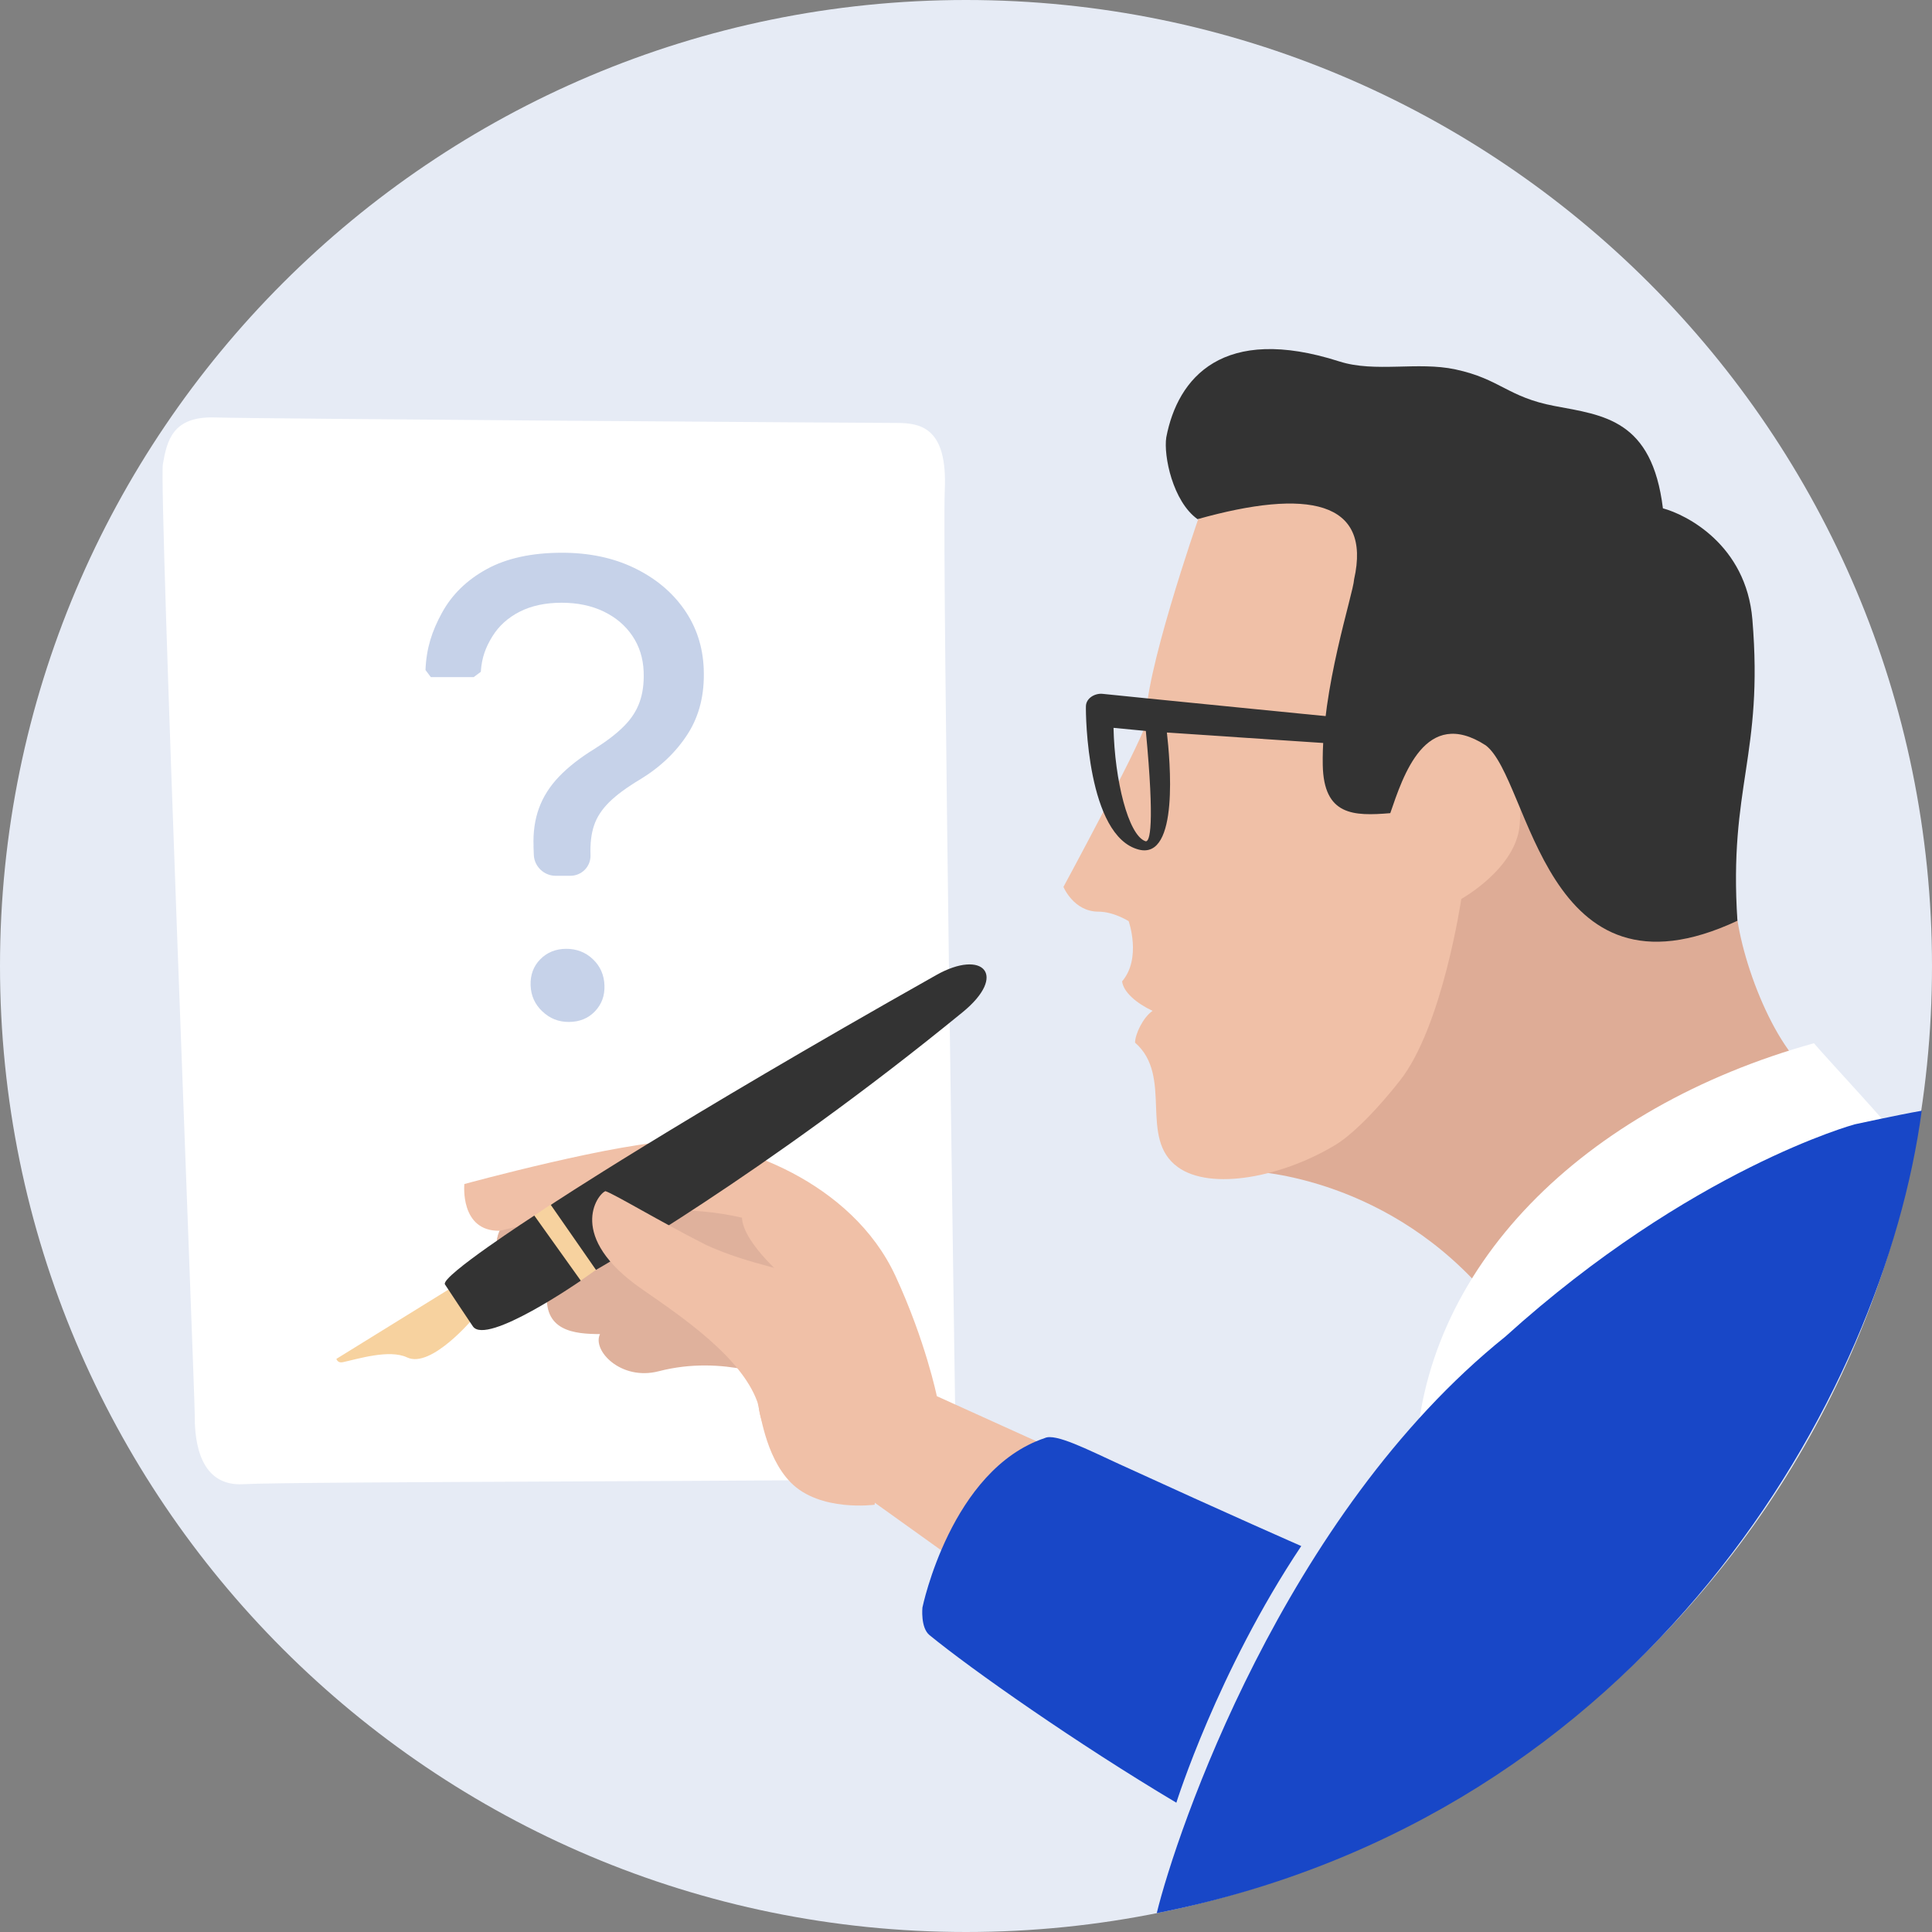 <svg width="150" height="150" viewBox="0 0 150 150" fill="none" xmlns="http://www.w3.org/2000/svg">
<rect x="0" y="0" width="150" height="150" fill="#808080" stroke="none"/>
<path d="M75 150C116.421 150 150 116.421 150 75C150 33.579 116.421 0 75 0C33.579 0 0 33.579 0 75C0 116.421 33.579 150 75 150Z" fill="#E6EBF5"/>
<path d="M15.123 109.985C15.123 108.003 12.326 37.835 12.647 36.026C12.965 34.22 13.391 32.306 16.688 32.411C19.982 32.516 67.718 32.837 69.632 32.837C71.546 32.837 73.566 33.263 73.353 38.045C73.139 42.83 74.201 111.511 74.201 112.36C74.201 113.209 73.775 114.592 70.16 114.805C66.545 115.018 22.329 115.018 18.926 115.231C15.524 115.444 15.12 111.964 15.12 109.982L15.123 109.985Z" fill="white"/>
<path d="M85.814 114.323L79.627 125.058L67.92 116.672C67.92 116.672 64.221 117.744 61.471 114.323C58.72 110.902 58.902 108.954 58.902 108.954L57.679 101.344C57.679 101.344 43.397 103.755 42.505 100.118C39.041 100.316 38.032 97.148 38.797 95.558C35.682 95.608 36.053 91.928 36.053 91.928C36.053 91.928 48.285 88.584 52.733 88.597C57.185 88.606 66.111 91.69 69.525 99.069C71.862 104.123 72.736 108.398 72.736 108.398L85.811 114.32L85.814 114.323Z" fill="#F0C0A7"/>
<path d="M38.796 95.558C38.03 97.151 39.043 100.316 42.504 100.118C42.068 103.394 44.643 103.567 46.585 103.579C45.955 104.842 48.203 107.225 51.142 106.463C56.267 105.135 60.645 107.182 60.645 107.182L61.321 99.547C61.321 99.547 57.699 96.596 57.607 94.543C49.984 92.718 38.796 95.558 38.796 95.558Z" fill="#DFB19C"/>
<path d="M46.272 98.593L45.071 99.436L41.391 94.435L42.894 93.431L46.272 98.593Z" fill="#F7D29F"/>
<path d="M34.854 100.1L26.117 105.503C26.117 105.503 26.207 105.848 26.611 105.762C27.741 105.521 30.23 104.734 31.61 105.391C33.49 106.284 36.793 102.295 36.793 102.295L34.851 100.1" fill="#F7D29F"/>
<path d="M41.483 94.376C41.483 94.376 34.206 99.093 34.543 99.717C34.601 99.822 36.639 102.872 36.713 102.977C37.757 104.515 45.092 99.43 45.092 99.43L41.483 94.376Z" fill="#333333"/>
<path d="M42.762 93.549C42.762 93.549 52.289 87.21 72.684 75.707C76.321 73.654 78.266 75.704 74.737 78.587C59.288 91.218 46.272 98.593 46.272 98.593L42.762 93.545V93.549Z" fill="#333333"/>
<path d="M67.908 116.827C67.908 116.827 63.654 117.407 61.388 115.095C59.35 113.017 59.017 109.424 58.791 108.815C57.516 105.336 52.956 102.246 49.835 100.084C43.966 96.015 46.365 92.724 47.007 92.48C47.776 92.743 51.153 94.799 54.833 96.664C58.232 98.217 61.7 98.667 63.651 99.482C65.602 100.297 69.189 103.027 71.894 108.892C68.103 111.829 67.908 116.827 67.908 116.827Z" fill="#F0C0A7"/>
<path d="M91.329 139.96C83.599 135.36 75.433 129.624 72.163 126.947C71.459 126.37 71.617 124.808 71.617 124.808C71.617 124.808 73.824 114.091 81.122 111.649C81.938 111.257 84.466 112.557 86.877 113.662C95.534 117.63 101.029 120.035 101.029 120.035C94.524 129.772 91.332 139.96 91.332 139.96H91.329Z" fill="#1847C7"/>
<path d="M140.883 83.617C137.666 81.474 134.832 73.839 134.727 69.724C134.594 64.42 119.8 57.909 119.8 57.909C119.8 57.909 109.646 63.802 108.892 70.715C108.195 77.065 104.039 82.829 101.699 84.639C99.319 86.479 96.941 90.924 96.941 90.924C96.941 90.924 107.099 91.147 115.055 100.084L140.886 83.62L140.883 83.617Z" fill="#DEAC96"/>
<path d="M113.452 69.795C113.452 69.795 117.722 67.427 117.987 64.043C118.246 60.709 117.746 57.137 113.387 56.516C105.311 55.365 112.1 34.454 112.1 34.454L101.229 33.686L93.026 40.317C93.026 40.317 88.661 52.873 89.003 56.137C88.207 58.443 82.566 68.859 82.566 68.859C82.566 68.859 83.36 70.78 85.274 70.78C86.475 70.78 87.63 71.521 87.63 71.521C87.63 71.521 88.648 74.401 87.12 76.192C87.219 77.025 88.232 77.893 89.485 78.483C88.757 78.98 88.136 80.267 88.124 80.949C91.134 83.573 88.358 88.368 91.442 90.609C94.005 92.474 99.581 91.388 103.733 88.859C104.607 88.328 106.305 86.905 108.673 83.919C111.995 79.733 113.455 69.789 113.455 69.789L113.452 69.795Z" fill="#F0C0A7"/>
<path d="M129.108 39.465C128.262 32.571 124.52 32.244 120.695 31.521C117.043 30.83 116.496 29.431 113.001 28.681C110.084 28.051 106.765 28.95 103.993 28.064C94.947 25.165 91.44 29.311 90.55 33.954C90.328 35.381 91.054 38.934 92.977 40.308C101.51 37.912 106.512 38.863 105.132 44.979C105.067 46.118 102.585 53.519 102.699 59.397C102.773 63.327 105.082 63.373 107.941 63.133C108.935 60.249 110.658 54.821 115.357 57.872C118.839 60.548 119.815 78.544 134.893 71.487C134.208 61.042 136.934 58.659 136.054 48.094C135.57 42.287 130.917 39.95 129.102 39.465H129.108Z" fill="#333333"/>
<path d="M84.311 54.818C84.332 54.185 85.043 53.796 85.635 53.873C86.225 53.948 106.53 55.957 106.53 55.957L106.333 57.927L90.597 56.874C90.837 58.992 91.569 66.769 88.417 65.963C84.391 64.932 84.286 55.454 84.311 54.818ZM86.454 56.51C86.543 60.573 87.593 64.827 88.923 65.309C89.284 65.439 89.658 64.099 88.963 56.751L86.454 56.51Z" fill="#333333"/>
<path d="M148.093 89.223C142.32 91.631 136.355 102.406 131.076 107.494C122.329 115.922 117.572 114.363 117.572 114.363C117.572 114.363 113.592 116.126 109.891 113.78C110.239 98.414 122.993 85.957 140.835 80.996C141.773 82.116 146.812 87.476 148.093 89.22V89.223Z" fill="white"/>
<path d="M144.006 87.291C144.006 87.291 147.449 86.54 149.202 86.238C146.235 108.343 127.955 141.004 89.809 148.537C91.321 142.337 99.645 117.62 116.878 103.771C131.308 90.73 144.006 87.291 144.006 87.291Z" fill="#1847C7"/>
<path d="M41.425 65.711C41.383 64.615 41.525 63.624 41.85 62.736C42.175 61.849 42.695 61.033 43.415 60.283C44.132 59.538 45.048 58.821 46.159 58.142C47.109 57.542 47.871 56.959 48.441 56.384C49.011 55.814 49.42 55.185 49.661 54.506C49.903 53.827 50.007 53.048 49.973 52.165V52.14C49.932 51.094 49.64 50.17 49.095 49.366C48.553 48.562 47.812 47.933 46.871 47.479C45.93 47.025 44.839 46.796 43.599 46.796C42.358 46.796 41.254 47.029 40.343 47.495C39.431 47.962 38.723 48.603 38.219 49.424C37.715 50.245 37.401 51.047 37.33 52.159L36.776 52.573H33.451L33.035 52.021C33.102 50.33 33.535 49.003 34.309 47.587C35.084 46.167 36.241 45.034 37.786 44.188C39.327 43.343 41.275 42.918 43.619 42.914C45.73 42.914 47.604 43.305 49.236 44.092C50.868 44.88 52.159 45.946 53.109 47.3C54.058 48.649 54.566 50.191 54.637 51.915V51.94C54.716 53.881 54.304 55.551 53.413 56.955C52.522 58.359 51.289 59.542 49.715 60.504C48.683 61.12 47.879 61.708 47.309 62.27C46.734 62.837 46.338 63.44 46.122 64.086C45.905 64.732 45.814 65.498 45.847 66.377C45.88 67.268 45.177 67.993 44.277 67.997H43.145C42.241 67.997 41.483 67.277 41.446 66.381L41.421 65.711H41.425ZM42.104 78.523C41.529 77.978 41.225 77.307 41.196 76.507C41.167 75.707 41.413 75.02 41.946 74.479C42.478 73.941 43.145 73.671 43.953 73.666C44.76 73.662 45.468 73.933 46.034 74.475C46.601 75.012 46.901 75.691 46.93 76.503C46.959 77.315 46.713 77.969 46.193 78.519C45.668 79.065 44.998 79.34 44.177 79.344C43.357 79.348 42.683 79.073 42.108 78.523H42.104Z" fill="#C6D2E9"/>
</svg>
